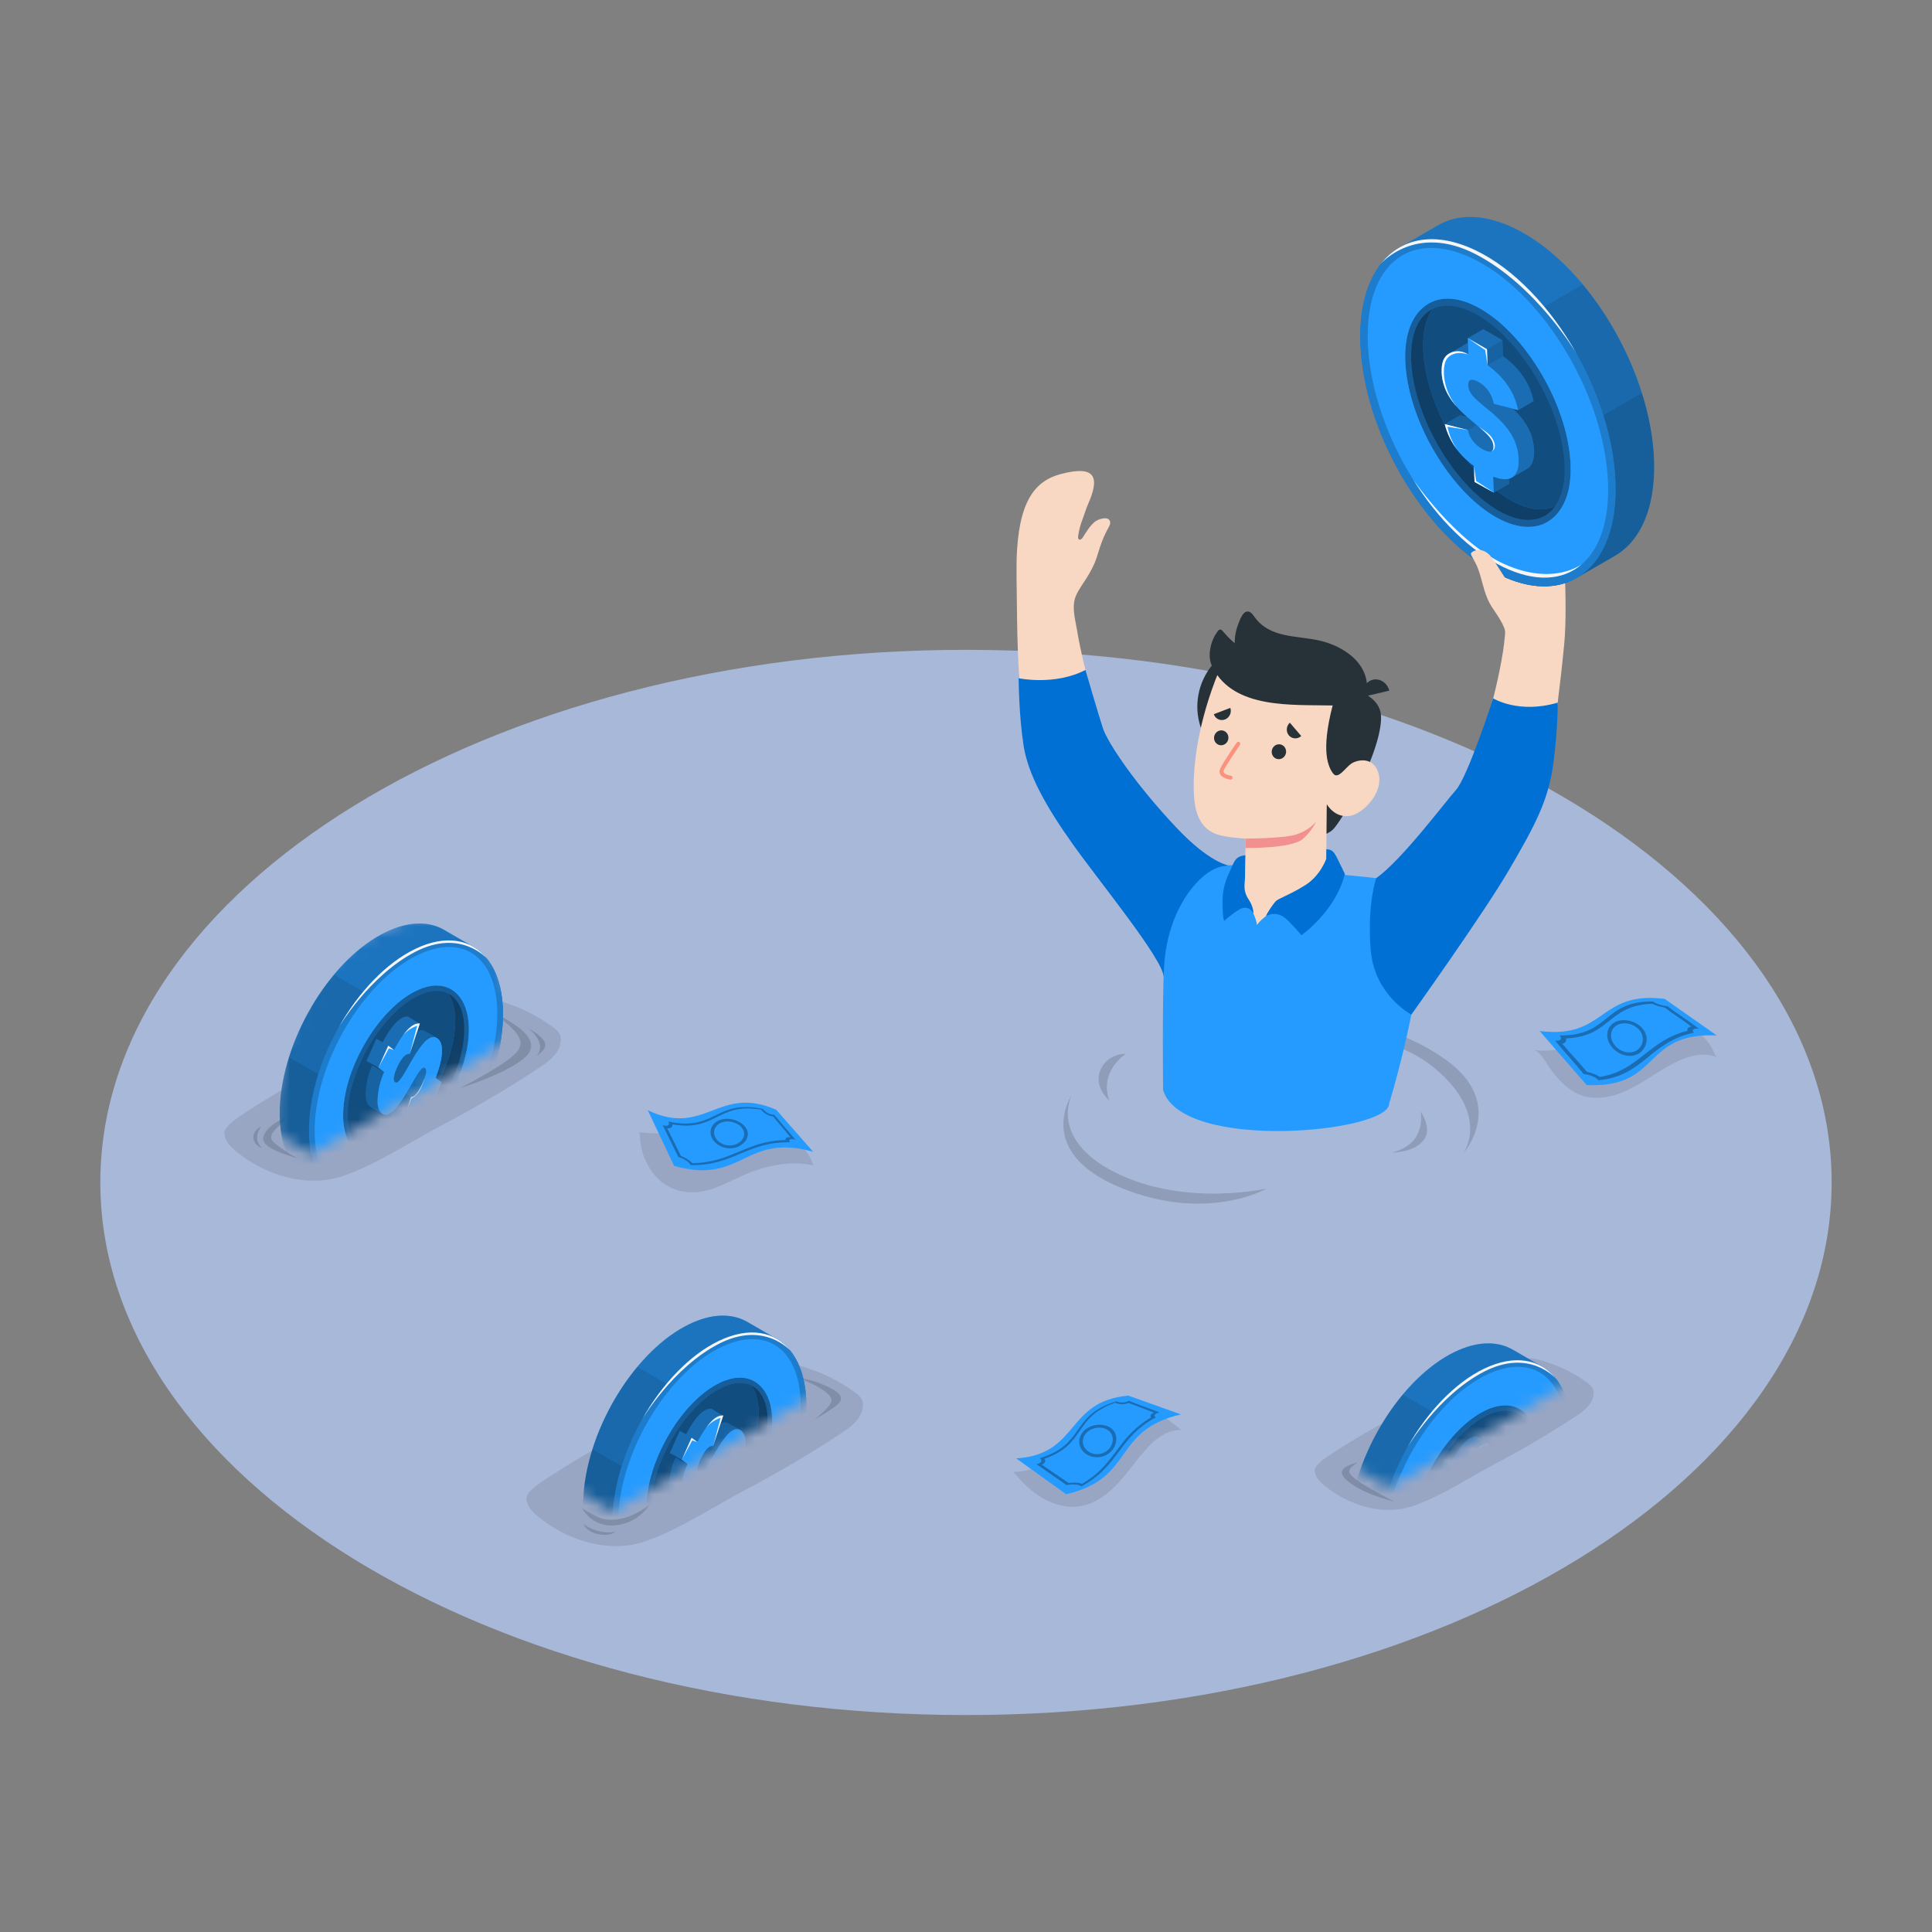 <svg width="170" height="170" viewBox="0 0 170 170" fill="none" xmlns="http://www.w3.org/2000/svg">
<rect x="0" y="0" width="170" height="170" fill="#808080" stroke="none"/>
<path opacity="0.7" d="M84.999 150.911C127.068 150.911 161.171 129.928 161.171 104.045C161.171 78.162 127.068 57.18 84.999 57.18C42.931 57.18 8.828 78.162 8.828 104.045C8.828 129.928 42.931 150.911 84.999 150.911Z" fill="#BAD1FF"/>
<path opacity="0.15" d="M51.219 132.714C52.069 133.2 52.667 133.677 53.566 133.722C54.752 133.782 56.006 133.303 57.117 132.43C57.117 132.43 56.17 134.088 54.022 134.225C52.04 134.352 51.219 132.714 51.219 132.714Z" fill="black"/>
<path opacity="0.15" d="M51.352 134.086C51.878 134.537 52.968 134.988 54.169 134.789C54.169 134.789 53.739 135.178 52.681 135C51.575 134.814 51.352 134.086 51.352 134.086Z" fill="black"/>
<path opacity="0.15" d="M70.125 121.213C72.129 121.941 73.392 122.796 73.143 123.386C72.895 123.976 71.65 124.907 71.65 124.907C71.65 124.907 73.361 123.976 73.827 123.448C74.292 122.92 73.797 122.424 72.493 121.865C71.187 121.306 70.125 121.213 70.125 121.213Z" fill="black"/>
<path opacity="0.1" d="M56.751 135.631C59.701 134.633 62.893 132.508 65.63 131.072C68.52 129.555 71.331 127.886 74.057 126.089C74.859 125.56 75.711 124.916 75.896 123.973C76.043 123.221 75.759 122.904 75.144 122.458C73.909 121.563 72.531 120.864 71.08 120.393C70.396 120.171 69.743 119.929 69.024 119.962C68.211 120 67.403 120.112 66.598 120.228C65.604 120.371 64.594 120.894 63.692 121.324C62.709 121.793 61.754 122.318 60.8 122.843C58.707 123.996 56.614 125.148 54.521 126.301C52.244 127.554 51.004 128.216 48.308 129.961C47.778 130.304 46.35 131.179 46.329 131.81C46.307 132.449 46.79 132.986 47.282 133.395C49.897 135.571 53.555 136.712 56.751 135.631Z" fill="black"/>
<mask id="mask0_403_7631" style="mask-type:luminance" maskUnits="userSpaceOnUse" x="49" y="114" width="24" height="19">
<path d="M49.773 130.589L53.904 132.974L72.49 122.243C72.49 119.346 68.084 112.025 60.611 115.001C53.138 117.977 50.277 126.968 49.773 130.589Z" fill="white"/>
</mask>
<g mask="url(#mask0_403_7631)">
<path d="M65.741 116.305C64.405 115.545 62.646 115.554 60.662 116.508C55.97 118.766 51.801 125.455 51.349 131.45C51.093 134.843 52.084 137.286 53.843 138.357C54.294 138.632 56.04 139.623 56.456 139.87C57.8 140.669 59.584 140.675 61.6 139.705C66.292 137.448 70.462 130.759 70.914 124.764C71.174 121.317 70.148 118.852 68.337 117.807C67.908 117.559 66.184 116.557 65.741 116.305Z" fill="#259BFF"/>
<path opacity="0.25" d="M65.741 116.305C64.405 115.545 62.646 115.554 60.662 116.508C55.97 118.766 51.801 125.455 51.349 131.45C51.093 134.843 52.084 137.286 53.843 138.357C54.294 138.632 56.04 139.623 56.456 139.87C57.8 140.669 59.584 140.675 61.6 139.705C66.292 137.448 70.462 130.759 70.914 124.764C71.174 121.317 70.148 118.852 68.337 117.807C67.908 117.559 66.184 116.557 65.741 116.305Z" fill="black"/>
<path opacity="0.1" d="M70.212 128.429L56.08 120.27C53.515 123.347 51.643 127.545 51.349 131.449C51.093 134.843 52.084 137.285 53.843 138.357C54.294 138.632 56.04 139.622 56.456 139.869C57.8 140.668 59.584 140.674 61.6 139.704C65.347 137.902 68.759 133.273 70.212 128.429Z" fill="black"/>
<path opacity="0.1" d="M52.131 127.527C51.719 128.833 51.446 130.157 51.349 131.449C51.093 134.843 52.084 137.285 53.843 138.357C54.294 138.632 56.04 139.622 56.456 139.87C57.8 140.668 59.584 140.674 61.6 139.705C63.304 138.885 64.937 137.48 66.35 135.737L52.131 127.527Z" fill="black"/>
<path d="M63.241 117.995C58.548 120.252 54.379 126.941 53.927 132.937C53.475 138.932 56.912 141.962 61.604 139.705C66.296 137.448 70.466 130.759 70.918 124.763C71.37 118.768 67.932 115.738 63.241 117.995Z" fill="#259BFF"/>
<path opacity="0.2" d="M63.241 117.995C58.548 120.252 54.379 126.941 53.927 132.937C53.475 138.932 56.912 141.962 61.604 139.705C66.296 137.448 70.466 130.759 70.918 124.763C71.37 118.768 67.932 115.738 63.241 117.995Z" fill="black"/>
<path d="M67.885 126.131C67.665 127.963 66.917 129.979 65.775 131.811C64.634 133.641 63.228 135.081 61.819 135.861C60.326 136.688 58.986 136.686 58.048 135.859C57.11 135.032 56.72 133.509 56.952 131.57C57.169 129.738 57.918 127.72 59.059 125.89C60.201 124.058 61.606 122.62 63.017 121.839C64.509 121.014 65.848 121.014 66.786 121.841C67.725 122.669 68.115 124.193 67.885 126.131Z" fill="#259BFF"/>
<path opacity="0.4" d="M67.885 126.131C67.665 127.963 66.917 129.979 65.775 131.811C64.634 133.641 63.228 135.081 61.819 135.861C60.326 136.688 58.986 136.686 58.048 135.859C57.11 135.032 56.72 133.509 56.952 131.57C57.169 129.738 57.918 127.72 59.059 125.89C60.201 124.058 61.606 122.62 63.017 121.839C64.509 121.014 65.848 121.014 66.786 121.841C67.725 122.669 68.115 124.193 67.885 126.131Z" fill="black"/>
<path d="M68.718 118.744C67.421 117.601 65.548 117.528 63.448 118.537C61.259 119.592 59.109 121.683 57.399 124.426C55.69 127.169 54.634 130.221 54.421 133.018C54.218 135.704 54.823 137.811 56.12 138.955C57.419 140.1 59.289 140.174 61.39 139.162C63.581 138.109 65.73 136.02 67.439 133.277C69.149 130.535 70.206 127.481 70.417 124.681C70.618 121.998 70.017 119.89 68.718 118.744ZM66.787 121.842C67.725 122.669 68.116 124.193 67.886 126.131C67.666 127.963 66.918 129.979 65.776 131.811C64.635 133.642 63.23 135.081 61.82 135.861C60.327 136.688 58.987 136.686 58.049 135.859C57.111 135.032 56.721 133.509 56.953 131.57C57.169 129.738 57.919 127.72 59.06 125.89C60.202 124.058 61.607 122.62 63.018 121.839C64.51 121.015 65.849 121.015 66.787 121.842Z" fill="#259BFF"/>
<path opacity="0.2" d="M65.906 130.756C67.989 126.942 68.116 122.998 66.191 121.947C64.266 120.896 61.017 123.135 58.935 126.949C56.852 130.764 56.725 134.708 58.65 135.759C60.575 136.81 63.824 134.57 65.906 130.756Z" fill="black"/>
<path d="M65.906 130.756C67.989 126.942 68.116 122.998 66.191 121.947C64.266 120.896 61.017 123.135 58.935 126.949C56.852 130.764 56.725 134.708 58.65 135.759C60.575 136.81 63.824 134.57 65.906 130.756Z" fill="#259BFF"/>
<path opacity="0.6" d="M65.906 130.756C67.989 126.942 68.116 122.998 66.191 121.947C64.266 120.896 61.017 123.135 58.935 126.949C56.852 130.764 56.725 134.708 58.65 135.759C60.575 136.81 63.824 134.57 65.906 130.756Z" fill="black"/>
<path d="M66.692 125.334C66.259 128.974 63.636 133.182 60.834 134.732C59.675 135.373 58.667 135.458 57.914 135.081C57.392 134.333 57.167 133.162 57.346 131.657C57.778 128.017 60.401 123.809 63.204 122.259C64.363 121.618 65.371 121.533 66.124 121.91C66.646 122.658 66.87 123.829 66.692 125.334Z" fill="#259BFF"/>
<path opacity="0.5" d="M66.692 125.334C66.259 128.974 63.636 133.182 60.834 134.732C59.675 135.373 58.667 135.458 57.914 135.081C57.392 134.333 57.167 133.162 57.346 131.657C57.778 128.017 60.401 123.809 63.204 122.259C64.363 121.618 65.371 121.533 66.124 121.91C66.646 122.658 66.87 123.829 66.692 125.334Z" fill="black"/>
<path d="M65.185 125.873C64.965 125.712 64.418 125.434 64.153 125.277C63.896 125.124 63.657 125.125 63.397 125.283L63.635 124.557C63.507 124.541 62.602 123.96 62.602 123.96C62.474 123.944 62.343 123.965 62.215 124.009C61.979 124.094 61.742 124.275 61.508 124.522C61.093 124.96 60.732 125.526 60.377 126.21L59.817 125.91L58.949 127.856L59.065 127.943L59.466 128.239C59.466 128.239 58.982 129.151 58.889 130.517C58.885 130.575 58.883 130.626 58.881 130.677C58.861 131.239 58.98 131.659 59.27 131.869C59.269 131.874 59.269 131.874 59.269 131.874C59.487 132.03 60.162 132.378 60.302 132.465C60.302 132.47 60.302 132.47 60.302 132.47C60.579 132.669 60.882 132.589 61.189 132.343L60.988 132.962L62.021 133.558C62.651 133.535 63.38 132.774 64.149 131.315L64.668 131.69L65.544 129.727L65.025 129.351C65.35 128.496 65.544 127.74 65.581 127.147L65.582 127.131C65.616 126.532 65.493 126.096 65.185 125.873Z" fill="#259BFF"/>
<path d="M60.096 128.539L60.497 128.835C60.497 128.835 60.013 129.747 59.92 131.113C59.916 131.171 59.914 131.222 59.912 131.273C59.892 131.835 60.011 132.256 60.301 132.465C60.301 132.47 60.301 132.47 60.301 132.47C60.61 132.692 60.95 132.568 61.294 132.253C61.323 132.226 61.355 132.193 61.384 132.166L61.393 132.157C61.425 132.124 61.456 132.09 61.488 132.056C61.515 132.026 61.543 131.996 61.571 131.96C61.583 131.944 61.595 131.934 61.605 131.92C61.627 131.895 61.648 131.87 61.669 131.842C61.848 131.618 62.024 131.358 62.196 131.092C62.279 130.962 62.363 130.825 62.446 130.685C62.565 130.487 62.683 130.286 62.794 130.095C62.84 130.013 62.883 129.939 62.927 129.865C63.242 129.315 63.477 128.917 63.66 128.69C63.776 128.545 63.873 128.461 63.958 128.448C64.004 128.44 64.047 128.45 64.087 128.478C64.243 128.592 64.242 128.984 63.878 129.801C63.49 130.67 63.128 131.055 62.849 131.009L62.02 133.557C62.65 133.534 63.378 132.774 64.147 131.314L64.667 131.69L65.543 129.726L65.024 129.351C65.349 128.495 65.543 127.739 65.58 127.147L65.581 127.131C65.614 126.531 65.491 126.095 65.184 125.872C64.501 125.374 63.718 126.461 62.984 127.701C62.301 128.86 61.787 129.958 61.455 129.718C61.248 129.565 61.348 129.064 61.635 128.421C62.092 127.395 62.528 127.179 62.753 127.235L63.633 124.556C63.505 124.54 63.374 124.561 63.246 124.604C63.011 124.689 62.773 124.87 62.539 125.117C62.124 125.556 61.721 126.202 61.367 126.887L60.848 126.506L59.98 128.452L60.096 128.539Z" fill="#259BFF"/>
<path d="M59.984 128.452L60.908 126.75L61.371 126.886L60.852 126.506L59.984 128.452Z" fill="#F5F5F5"/>
<path d="M63.401 124.764L62.759 127.235L63.639 124.556C63.511 124.54 63.38 124.561 63.252 124.604C63.017 124.689 62.779 124.87 62.545 125.117C62.389 125.283 62.233 125.478 62.082 125.694C62.089 125.685 62.096 125.677 62.104 125.666C62.623 124.978 63.401 124.764 63.401 124.764Z" fill="#F5F5F5"/>
<path d="M62.853 131.01L62.023 133.558L62.903 131.176C62.903 131.176 63.416 130.968 63.723 130.259C64.008 129.603 64.051 129.381 64.051 129.381L64.048 129.384C64.003 129.51 63.95 129.646 63.881 129.802C63.494 130.671 63.132 131.056 62.853 131.01Z" fill="#F5F5F5"/>
<path d="M64.148 131.315L64.638 131.572L65.544 129.727L64.668 131.69L64.148 131.315Z" fill="#F5F5F5"/>
<path opacity="0.3" d="M59.914 131.273C59.916 131.222 59.917 131.171 59.922 131.113C60.015 129.747 60.499 128.835 60.499 128.835L60.098 128.539L59.982 128.452L60.85 126.507L61.368 126.887C61.723 126.202 62.126 125.556 62.541 125.118C62.775 124.871 63.012 124.69 63.247 124.605C63.376 124.561 63.507 124.54 63.635 124.557C63.507 124.541 62.602 123.96 62.602 123.96C62.474 123.944 62.343 123.965 62.215 124.009C61.979 124.094 61.742 124.275 61.508 124.522C61.093 124.96 60.732 125.526 60.377 126.21L59.817 125.91L58.949 127.856L59.065 127.943L59.466 128.239C59.466 128.239 58.982 129.151 58.889 130.517C58.885 130.575 58.883 130.626 58.881 130.677C58.861 131.239 58.98 131.659 59.27 131.869C59.269 131.874 59.269 131.874 59.269 131.874C59.487 132.03 60.162 132.378 60.302 132.465C60.013 132.255 59.894 131.835 59.914 131.273Z" fill="black"/>
<path opacity="0.3" d="M63.883 129.801C64.247 128.984 64.248 128.592 64.092 128.478C64.052 128.45 64.009 128.44 63.963 128.448C63.878 128.461 63.781 128.545 63.666 128.69C63.482 128.917 63.247 129.315 62.932 129.865C62.889 129.939 62.846 130.014 62.8 130.095C62.688 130.286 62.571 130.487 62.451 130.686C62.369 130.825 62.285 130.962 62.201 131.093C62.029 131.358 61.853 131.618 61.674 131.842C61.654 131.87 61.632 131.895 61.61 131.92C61.6 131.934 61.589 131.945 61.576 131.961C61.549 131.996 61.521 132.026 61.493 132.056C61.462 132.09 61.431 132.124 61.399 132.157L61.389 132.166C61.36 132.193 61.329 132.227 61.3 132.253C61.264 132.286 61.229 132.315 61.193 132.343L60.992 132.962L62.025 133.558L62.854 131.01C63.133 131.056 63.495 130.67 63.883 129.801Z" fill="black"/>
<path opacity="0.3" d="M61.637 128.421C61.351 129.064 61.251 129.565 61.457 129.718C61.789 129.958 62.303 128.86 62.986 127.701C63.72 126.461 64.504 125.373 65.186 125.872C64.966 125.711 64.418 125.433 64.153 125.275C63.897 125.122 63.658 125.124 63.397 125.282L62.756 127.234C62.529 127.179 62.094 127.395 61.637 128.421Z" fill="black"/>
<path opacity="0.1" d="M61.637 128.421C61.351 129.064 61.251 129.565 61.457 129.718C61.789 129.958 62.303 128.86 62.986 127.701C63.72 126.461 64.504 125.373 65.186 125.872C64.966 125.711 64.418 125.433 64.153 125.275C63.897 125.122 63.658 125.124 63.397 125.282L62.756 127.234C62.529 127.179 62.094 127.395 61.637 128.421Z" fill="black"/>
<path opacity="0.4" d="M58.949 127.857L59.982 128.454L60.498 128.836L59.466 128.24L58.949 127.857Z" fill="black"/>
<path opacity="0.1" d="M59.921 131.112C60.015 129.746 60.498 128.834 60.498 128.834L59.466 128.238C59.466 128.238 58.982 129.15 58.889 130.516C58.885 130.574 58.883 130.625 58.881 130.676C58.861 131.239 58.98 131.659 59.27 131.868C59.269 131.874 59.269 131.874 59.269 131.874C59.487 132.03 60.162 132.377 60.302 132.465C60.012 132.255 59.893 131.835 59.914 131.273C59.916 131.221 59.917 131.171 59.921 131.112Z" fill="black"/>
<path opacity="0.1" d="M62.201 131.092C62.029 131.358 61.853 131.618 61.674 131.841C61.654 131.87 61.632 131.895 61.61 131.919C61.6 131.934 61.589 131.944 61.576 131.96C61.549 131.996 61.521 132.026 61.493 132.056C61.462 132.09 61.431 132.123 61.399 132.157L61.389 132.166C61.36 132.193 61.329 132.227 61.3 132.253C61.264 132.285 61.229 132.315 61.193 132.343L60.992 132.961L62.025 133.557L62.854 131.009L62.408 130.756C62.339 130.87 62.27 130.984 62.201 131.092Z" fill="black"/>
<path d="M56.5 124.894C58.233 121.821 60.657 119.237 63.239 117.995C65.924 116.703 68.198 117.143 69.568 118.879C69.568 118.879 67.264 116.165 63.225 118.259C59.185 120.352 56.5 124.894 56.5 124.894Z" fill="#F5F5F5"/>
</g>
<path opacity="0.15" d="M25.535 98.152C24.122 99.431 23.73 99.781 23.905 100.258C24.08 100.736 26.142 101.911 26.142 101.911C26.142 101.911 24.275 101.387 23.624 100.888C22.972 100.389 23.018 99.977 23.624 99.303C24.229 98.629 25.535 98.152 25.535 98.152Z" fill="black"/>
<path opacity="0.15" d="M43.222 88.973C45.155 90.449 46.477 91.459 45.429 92.618C44.381 93.778 40.473 95.74 40.473 95.74C40.473 95.74 44.426 94.543 46.113 93.111C47.8 91.68 45.801 90.277 43.222 88.973Z" fill="black"/>
<path opacity="0.15" d="M22.968 99.131C22.582 99.677 22.405 100.4 23.064 101.026C23.064 101.026 22.287 100.769 22.293 100.079C22.299 99.415 22.968 99.131 22.968 99.131Z" fill="black"/>
<path opacity="0.1" d="M30.165 103.48C33.115 102.483 36.306 100.358 39.043 98.922C41.934 97.405 44.744 95.735 47.47 93.939C48.273 93.41 49.125 92.766 49.309 91.822C49.456 91.07 49.172 90.754 48.557 90.308C47.322 89.412 45.944 88.713 44.493 88.242C43.81 88.02 43.156 87.778 42.437 87.812C41.624 87.85 40.816 87.962 40.011 88.077C39.017 88.22 38.007 88.744 37.106 89.174C36.123 89.643 35.168 90.168 34.214 90.693C32.121 91.845 30.028 92.998 27.935 94.15C25.658 95.404 24.418 96.065 21.722 97.81C21.192 98.154 19.764 99.028 19.743 99.659C19.721 100.298 20.204 100.836 20.696 101.245C23.311 103.421 26.968 104.562 30.165 103.48Z" fill="black"/>
<mask id="mask1_403_7631" style="mask-type:luminance" maskUnits="userSpaceOnUse" x="24" y="80" width="22" height="22">
<path d="M24.291 99.784L27.39 101.572L45.452 91.144C45.452 91.144 45.453 78.329 35.328 81.118C22.736 84.586 24.291 99.784 24.291 99.784Z" fill="white"/>
</mask>
<g mask="url(#mask1_403_7631)">
<path d="M39.045 81.803C37.709 81.043 35.95 81.052 33.967 82.007C29.275 84.263 25.105 90.953 24.653 96.948C24.397 100.342 25.388 102.784 27.147 103.855C27.598 104.13 29.344 105.121 29.761 105.368C31.105 106.167 32.889 106.173 34.905 105.203C39.597 102.946 43.767 96.257 44.219 90.262C44.479 86.815 43.452 84.35 41.642 83.305C41.212 83.058 39.488 82.056 39.045 81.803Z" fill="#259BFF"/>
<path opacity="0.25" d="M39.045 81.803C37.709 81.043 35.95 81.052 33.967 82.007C29.275 84.263 25.105 90.953 24.653 96.948C24.397 100.342 25.388 102.784 27.147 103.855C27.598 104.13 29.344 105.121 29.761 105.368C31.105 106.167 32.889 106.173 34.905 105.203C39.597 102.946 43.767 96.257 44.219 90.262C44.479 86.815 43.452 84.35 41.642 83.305C41.212 83.058 39.488 82.056 39.045 81.803Z" fill="black"/>
<path opacity="0.1" d="M43.517 93.929L29.385 85.769C26.82 88.847 24.947 93.045 24.653 96.949C24.397 100.343 25.388 102.785 27.147 103.857C27.598 104.132 29.344 105.122 29.761 105.369C31.105 106.168 32.889 106.174 34.905 105.204C38.652 103.402 42.064 98.773 43.517 93.929Z" fill="black"/>
<path opacity="0.1" d="M25.435 93.027C25.024 94.333 24.751 95.657 24.653 96.95C24.397 100.343 25.388 102.785 27.147 103.857C27.598 104.132 29.344 105.122 29.761 105.37C31.105 106.168 32.889 106.174 34.905 105.205C36.609 104.385 38.242 102.98 39.655 101.237L25.435 93.027Z" fill="black"/>
<path d="M36.545 83.495C31.853 85.752 27.683 92.441 27.231 98.436C26.779 104.432 30.216 107.462 34.909 105.205C39.601 102.948 43.77 96.258 44.222 90.263C44.675 84.269 41.237 81.238 36.545 83.495Z" fill="#259BFF"/>
<path opacity="0.2" d="M36.545 83.495C31.853 85.752 27.683 92.441 27.231 98.436C26.779 104.432 30.216 107.462 34.909 105.205C39.601 102.948 43.77 96.258 44.222 90.263C44.675 84.269 41.237 81.238 36.545 83.495Z" fill="black"/>
<path d="M41.189 91.629C40.97 93.461 40.222 95.477 39.08 97.309C37.939 99.139 36.533 100.579 35.124 101.359C33.631 102.186 32.291 102.184 31.353 101.357C30.414 100.53 30.025 99.007 30.257 97.068C30.473 95.236 31.222 93.218 32.364 91.388C33.505 89.556 34.91 88.118 36.322 87.337C37.814 86.512 39.152 86.512 40.091 87.339C41.029 88.167 41.419 89.691 41.189 91.629Z" fill="#259BFF"/>
<path opacity="0.4" d="M41.189 91.629C40.97 93.461 40.222 95.477 39.08 97.309C37.939 99.139 36.533 100.579 35.124 101.359C33.631 102.186 32.291 102.184 31.353 101.357C30.414 100.53 30.025 99.007 30.257 97.068C30.473 95.236 31.222 93.218 32.364 91.388C33.505 89.556 34.91 88.118 36.322 87.337C37.814 86.512 39.152 86.512 40.091 87.339C41.029 88.167 41.419 89.691 41.189 91.629Z" fill="black"/>
<path d="M42.023 84.243C40.726 83.099 38.853 83.026 36.753 84.035C34.564 85.09 32.414 87.181 30.704 89.924C28.994 92.667 27.938 95.719 27.726 98.516C27.523 101.202 28.128 103.309 29.424 104.453C30.724 105.598 32.593 105.671 34.694 104.66C36.886 103.607 39.034 101.518 40.744 98.775C42.453 96.033 43.511 92.979 43.721 90.179C43.923 87.496 43.322 85.388 42.023 84.243ZM40.092 87.34C41.03 88.167 41.421 89.692 41.191 91.629C40.971 93.461 40.223 95.478 39.081 97.309C37.94 99.14 36.534 100.579 35.126 101.359C33.632 102.186 32.292 102.185 31.354 101.358C30.416 100.531 30.026 99.007 30.258 97.068C30.474 95.237 31.224 93.218 32.365 91.388C33.507 89.556 34.912 88.118 36.323 87.338C37.815 86.513 39.154 86.513 40.092 87.34Z" fill="#259BFF"/>
<path opacity="0.2" d="M39.207 96.254C41.29 92.44 41.417 88.496 39.492 87.445C37.566 86.394 34.318 88.633 32.235 92.448C30.153 96.262 30.026 100.206 31.951 101.257C33.876 102.308 37.125 100.068 39.207 96.254Z" fill="black"/>
<path d="M39.207 96.254C41.29 92.44 41.417 88.496 39.492 87.445C37.566 86.394 34.318 88.633 32.235 92.448C30.153 96.262 30.026 100.206 31.951 101.257C33.876 102.308 37.125 100.068 39.207 96.254Z" fill="#259BFF"/>
<path opacity="0.6" d="M39.207 96.254C41.29 92.44 41.417 88.496 39.492 87.445C37.566 86.394 34.318 88.633 32.235 92.448C30.153 96.262 30.026 100.206 31.951 101.257C33.876 102.308 37.125 100.068 39.207 96.254Z" fill="black"/>
<path d="M39.992 90.832C39.56 94.473 36.937 98.68 34.134 100.23C32.975 100.871 31.968 100.956 31.214 100.579C30.692 99.831 30.468 98.66 30.646 97.155C31.079 93.515 33.702 89.307 36.504 87.757C37.664 87.116 38.671 87.031 39.424 87.408C39.946 88.156 40.171 89.327 39.992 90.832Z" fill="#259BFF"/>
<path opacity="0.5" d="M39.992 90.832C39.56 94.473 36.937 98.68 34.134 100.23C32.975 100.871 31.968 100.956 31.214 100.579C30.692 99.831 30.468 98.66 30.646 97.155C31.079 93.515 33.702 89.307 36.504 87.757C37.664 87.116 38.671 87.031 39.424 87.408C39.946 88.156 40.171 89.327 39.992 90.832Z" fill="black"/>
<path d="M38.49 91.373C38.27 91.212 37.722 90.934 37.458 90.777C37.2 90.624 36.962 90.625 36.701 90.783L36.94 90.057C36.811 90.041 35.907 89.46 35.907 89.46C35.779 89.444 35.648 89.465 35.519 89.509C35.284 89.594 35.047 89.775 34.813 90.022C34.398 90.46 34.036 91.025 33.682 91.71L33.121 91.41L32.253 93.356L32.37 93.443L32.77 93.739C32.77 93.739 32.287 94.651 32.193 96.017C32.189 96.075 32.188 96.126 32.186 96.177C32.165 96.739 32.284 97.159 32.574 97.369C32.574 97.374 32.574 97.374 32.574 97.374C32.792 97.53 33.466 97.878 33.607 97.965C33.607 97.97 33.607 97.97 33.607 97.97C33.884 98.169 34.187 98.089 34.494 97.843L34.293 98.462L35.326 99.058C35.956 99.034 36.684 98.275 37.453 96.814L37.973 97.19L38.849 95.226L38.33 94.851C38.655 93.995 38.849 93.239 38.886 92.647L38.887 92.631C38.92 92.032 38.798 91.596 38.49 91.373Z" fill="#259BFF"/>
<path d="M33.401 94.038L33.802 94.334C33.802 94.334 33.319 95.246 33.224 96.612C33.22 96.671 33.219 96.722 33.217 96.772C33.197 97.335 33.316 97.755 33.606 97.964C33.605 97.97 33.605 97.97 33.605 97.97C33.914 98.191 34.255 98.068 34.599 97.753C34.628 97.726 34.66 97.692 34.689 97.666L34.699 97.657C34.73 97.623 34.761 97.59 34.793 97.556C34.82 97.526 34.848 97.496 34.876 97.46C34.888 97.444 34.9 97.434 34.91 97.419C34.931 97.394 34.953 97.37 34.973 97.341C35.153 97.118 35.329 96.858 35.5 96.592C35.584 96.461 35.668 96.325 35.751 96.185C35.87 95.987 35.987 95.785 36.099 95.594C36.145 95.513 36.188 95.439 36.232 95.365C36.547 94.815 36.782 94.417 36.965 94.19C37.081 94.045 37.177 93.961 37.262 93.948C37.309 93.94 37.351 93.95 37.392 93.978C37.548 94.092 37.546 94.484 37.182 95.301C36.794 96.17 36.433 96.555 36.153 96.509L35.324 99.057C35.955 99.034 36.683 98.274 37.452 96.814L37.971 97.19L38.848 95.226L38.329 94.851C38.654 93.995 38.848 93.239 38.885 92.647L38.886 92.631C38.919 92.031 38.796 91.595 38.489 91.372C37.806 90.874 37.023 91.961 36.289 93.201C35.606 94.36 35.092 95.458 34.76 95.218C34.554 95.066 34.654 94.564 34.94 93.921C35.397 92.895 35.833 92.679 36.059 92.735L36.939 90.056C36.811 90.04 36.68 90.061 36.551 90.104C36.316 90.189 36.078 90.37 35.844 90.617C35.43 91.056 35.027 91.702 34.672 92.387L34.153 92.006L33.285 93.952L33.401 94.038Z" fill="#259BFF"/>
<path d="M33.293 93.952L34.217 92.25L34.68 92.386L34.161 92.006L33.293 93.952Z" fill="#F5F5F5"/>
<path d="M36.706 90.264L36.064 92.734L36.944 90.056C36.816 90.04 36.685 90.061 36.556 90.104C36.321 90.189 36.084 90.37 35.85 90.617C35.693 90.783 35.538 90.978 35.387 91.194C35.394 91.184 35.401 91.177 35.409 91.166C35.927 90.478 36.706 90.264 36.706 90.264Z" fill="#F5F5F5"/>
<path d="M36.157 96.51L35.328 99.058L36.208 96.675C36.208 96.675 36.72 96.468 37.028 95.759C37.312 95.103 37.356 94.881 37.356 94.881L37.352 94.884C37.308 95.01 37.255 95.146 37.186 95.302C36.798 96.171 36.437 96.556 36.157 96.51Z" fill="#F5F5F5"/>
<path d="M37.457 96.815L37.947 97.072L38.853 95.227L37.976 97.19L37.457 96.815Z" fill="#F5F5F5"/>
<path opacity="0.3" d="M33.218 96.773C33.22 96.722 33.222 96.671 33.226 96.613C33.319 95.248 33.803 94.335 33.803 94.335L33.402 94.04L33.286 93.953L34.154 92.007L34.673 92.387C35.028 91.703 35.431 91.056 35.846 90.618C36.08 90.371 36.317 90.19 36.552 90.105C36.681 90.061 36.812 90.04 36.94 90.057C36.811 90.041 35.907 89.46 35.907 89.46C35.779 89.444 35.648 89.465 35.519 89.509C35.284 89.594 35.047 89.775 34.813 90.022C34.398 90.46 34.036 91.025 33.682 91.71L33.121 91.41L32.253 93.356L32.37 93.443L32.77 93.739C32.77 93.739 32.287 94.651 32.193 96.017C32.189 96.075 32.188 96.126 32.186 96.177C32.165 96.739 32.284 97.159 32.574 97.369C32.574 97.374 32.574 97.374 32.574 97.374C32.792 97.53 33.466 97.878 33.607 97.965C33.317 97.756 33.198 97.336 33.218 96.773Z" fill="black"/>
<path opacity="0.3" d="M37.188 95.299C37.552 94.482 37.553 94.09 37.397 93.976C37.357 93.948 37.314 93.938 37.268 93.946C37.183 93.959 37.086 94.043 36.971 94.188C36.787 94.415 36.552 94.813 36.237 95.363C36.194 95.437 36.151 95.512 36.105 95.593C35.993 95.784 35.876 95.985 35.756 96.183C35.674 96.323 35.59 96.46 35.506 96.59C35.334 96.856 35.158 97.116 34.979 97.34C34.959 97.368 34.937 97.393 34.915 97.418C34.905 97.432 34.894 97.442 34.882 97.458C34.854 97.494 34.826 97.524 34.798 97.554C34.767 97.588 34.736 97.622 34.704 97.655L34.694 97.664C34.665 97.691 34.634 97.725 34.605 97.751C34.569 97.784 34.534 97.813 34.498 97.841L34.297 98.459L35.33 99.055L36.159 96.507C36.438 96.554 36.8 96.168 37.188 95.299Z" fill="black"/>
<path opacity="0.3" d="M34.942 93.922C34.655 94.565 34.555 95.067 34.762 95.219C35.093 95.46 35.608 94.361 36.291 93.203C37.025 91.963 37.808 90.875 38.49 91.373C38.27 91.212 37.723 90.935 37.458 90.777C37.201 90.624 36.962 90.626 36.702 90.784L36.06 92.736C35.834 92.681 35.398 92.897 34.942 93.922Z" fill="black"/>
<path opacity="0.1" d="M34.942 93.922C34.655 94.565 34.555 95.067 34.762 95.219C35.093 95.46 35.608 94.361 36.291 93.203C37.025 91.963 37.808 90.875 38.49 91.373C38.27 91.212 37.723 90.935 37.458 90.777C37.201 90.624 36.962 90.626 36.702 90.784L36.06 92.736C35.834 92.681 35.398 92.897 34.942 93.922Z" fill="black"/>
<path opacity="0.4" d="M32.258 93.357L33.291 93.953L33.807 94.336L32.775 93.74L32.258 93.357Z" fill="black"/>
<path opacity="0.1" d="M33.226 96.613C33.319 95.247 33.803 94.335 33.803 94.335L32.77 93.738C32.77 93.738 32.287 94.65 32.193 96.016C32.189 96.074 32.188 96.126 32.186 96.176C32.165 96.739 32.284 97.159 32.574 97.368C32.574 97.374 32.574 97.374 32.574 97.374C32.792 97.53 33.466 97.877 33.607 97.965C33.317 97.755 33.198 97.335 33.218 96.773C33.221 96.721 33.222 96.671 33.226 96.613Z" fill="black"/>
<path opacity="0.1" d="M35.506 96.593C35.334 96.858 35.158 97.118 34.979 97.342C34.959 97.37 34.937 97.395 34.915 97.42C34.905 97.434 34.894 97.444 34.882 97.46C34.854 97.496 34.826 97.526 34.798 97.556C34.767 97.59 34.736 97.624 34.704 97.657L34.694 97.666C34.665 97.693 34.634 97.727 34.605 97.753C34.569 97.786 34.534 97.815 34.498 97.843L34.297 98.461L35.33 99.057L36.159 96.509L35.713 96.256C35.644 96.371 35.575 96.484 35.506 96.593Z" fill="black"/>
<path d="M34.62 104.468C37.876 103.004 40.745 98.775 40.745 98.775C39.035 101.518 36.887 103.607 34.696 104.66C32.594 105.672 30.725 105.598 29.426 104.453C29.426 104.453 31.308 105.957 34.62 104.468Z" fill="#F5F5F5"/>
<path d="M29.805 90.394C31.538 87.321 33.962 84.737 36.544 83.495C39.229 82.203 41.503 82.643 42.872 84.379C42.872 84.379 40.569 81.665 36.529 83.759C32.49 85.852 29.805 90.394 29.805 90.394Z" fill="#F5F5F5"/>
</g>
<path opacity="0.15" d="M46.551 90.51C47.343 91.189 47.932 92.208 47.185 92.909C47.185 92.909 48.067 92.434 47.977 91.846C47.886 91.257 46.551 90.51 46.551 90.51Z" fill="black"/>
<path opacity="0.1" d="M124.327 132.518C126.772 131.691 129.418 129.93 131.686 128.739C134.082 127.482 136.412 126.098 138.672 124.609C139.337 124.17 140.043 123.636 140.196 122.854C140.318 122.231 140.082 121.969 139.573 121.599C138.549 120.857 137.407 120.277 136.204 119.887C135.638 119.703 135.096 119.502 134.5 119.53C133.826 119.561 133.157 119.654 132.489 119.75C131.665 119.869 130.828 120.303 130.081 120.659C129.266 121.048 128.474 121.483 127.684 121.918C125.949 122.873 124.214 123.829 122.479 124.784C120.591 125.824 119.563 126.372 117.329 127.818C116.889 128.103 115.706 128.828 115.688 129.351C115.67 129.881 116.071 130.327 116.478 130.666C118.645 132.469 121.677 133.415 124.327 132.518Z" fill="black"/>
<mask id="mask2_403_7631" style="mask-type:luminance" maskUnits="userSpaceOnUse" x="118" y="112" width="23" height="19">
<path d="M118.102 128.513L122.232 130.898L140.818 120.167C140.818 117.269 136.412 109.949 128.939 112.925C121.467 115.901 118.605 124.892 118.102 128.513Z" fill="white"/>
</mask>
<g mask="url(#mask2_403_7631)">
<path d="M133.092 118.747C131.756 117.987 129.997 117.996 128.014 118.95C123.322 121.207 119.152 127.896 118.7 133.891C118.444 137.285 119.435 139.727 121.194 140.799C121.645 141.074 123.391 142.064 123.808 142.312C125.152 143.11 126.936 143.116 128.952 142.147C133.644 139.89 137.813 133.2 138.266 127.205C138.525 123.758 137.499 121.293 135.689 120.249C135.259 120.001 133.535 118.999 133.092 118.747Z" fill="#259BFF"/>
<path opacity="0.25" d="M133.092 118.747C131.756 117.987 129.997 117.996 128.014 118.95C123.322 121.207 119.152 127.896 118.7 133.891C118.444 137.285 119.435 139.727 121.194 140.799C121.645 141.074 123.391 142.064 123.808 142.312C125.152 143.11 126.936 143.116 128.952 142.147C133.644 139.89 137.813 133.2 138.266 127.205C138.525 123.758 137.499 121.293 135.689 120.249C135.259 120.001 133.535 118.999 133.092 118.747Z" fill="black"/>
<path opacity="0.1" d="M137.564 130.87L123.432 122.711C120.866 125.788 118.994 129.986 118.7 133.891C118.444 137.284 119.435 139.726 121.194 140.798C121.645 141.073 123.391 142.063 123.808 142.311C125.152 143.109 126.936 143.116 128.952 142.146C132.698 140.344 136.11 135.715 137.564 130.87Z" fill="black"/>
<path opacity="0.1" d="M119.482 129.969C119.071 131.274 118.797 132.599 118.7 133.891C118.444 137.284 119.435 139.726 121.194 140.798C121.645 141.073 123.391 142.063 123.808 142.311C125.152 143.109 126.936 143.116 128.952 142.146C130.655 141.327 132.289 139.921 133.701 138.178L119.482 129.969Z" fill="black"/>
<path d="M130.588 120.436C125.896 122.693 121.726 129.383 121.274 135.378C120.822 141.373 124.259 144.403 128.952 142.146C133.644 139.889 137.813 133.2 138.265 127.205C138.718 121.21 135.28 118.179 130.588 120.436Z" fill="#259BFF"/>
<path opacity="0.2" d="M130.588 120.436C125.896 122.693 121.726 129.383 121.274 135.378C120.822 141.373 124.259 144.403 128.952 142.146C133.644 139.889 137.813 133.2 138.265 127.205C138.718 121.21 135.28 118.179 130.588 120.436Z" fill="black"/>
<path d="M135.24 128.57C135.02 130.402 134.273 132.419 133.13 134.251C131.989 136.081 130.584 137.52 129.175 138.3C127.682 139.127 126.342 139.126 125.403 138.299C124.465 137.472 124.076 135.948 124.307 134.009C124.524 132.178 125.273 130.159 126.414 128.329C127.556 126.497 128.961 125.059 130.372 124.279C131.865 123.454 133.203 123.454 134.141 124.281C135.079 125.108 135.47 126.633 135.24 128.57Z" fill="#259BFF"/>
<path opacity="0.4" d="M135.24 128.57C135.02 130.402 134.273 132.419 133.13 134.251C131.989 136.081 130.584 137.52 129.175 138.3C127.682 139.127 126.342 139.126 125.403 138.299C124.465 137.472 124.076 135.948 124.307 134.009C124.524 132.178 125.273 130.159 126.414 128.329C127.556 126.497 128.961 125.059 130.372 124.279C131.865 123.454 133.203 123.454 134.141 124.281C135.079 125.108 135.47 126.633 135.24 128.57Z" fill="black"/>
<path d="M136.066 121.184C134.769 120.04 132.896 119.968 130.796 120.976C128.607 122.032 126.457 124.123 124.747 126.865C123.037 129.608 121.981 132.66 121.769 135.458C121.566 138.143 122.17 140.251 123.468 141.394C124.767 142.54 126.636 142.613 128.738 141.602C130.929 140.548 133.077 138.459 134.787 135.717C136.497 132.974 137.554 129.92 137.765 127.12C137.966 124.437 137.365 122.329 136.066 121.184ZM134.135 124.281C135.074 125.108 135.464 126.633 135.234 128.571C135.014 130.402 134.266 132.419 133.124 134.251C131.983 136.081 130.578 137.521 129.169 138.301C127.676 139.128 126.336 139.126 125.397 138.299C124.459 137.472 124.07 135.949 124.301 134.009C124.518 132.178 125.267 130.16 126.408 128.329C127.55 126.497 128.955 125.06 130.366 124.279C131.858 123.454 133.197 123.454 134.135 124.281Z" fill="#259BFF"/>
<path opacity="0.2" d="M130.551 124.7C133.354 123.149 135.276 124.844 134.843 128.484C134.411 132.124 131.788 136.331 128.985 137.881C126.183 139.431 124.261 137.737 124.694 134.097C125.126 130.457 127.749 126.25 130.551 124.7Z" fill="black"/>
<path d="M130.551 124.7C133.354 123.149 135.276 124.844 134.843 128.484C134.411 132.124 131.788 136.331 128.985 137.881C126.183 139.431 124.261 137.737 124.694 134.097C125.126 130.457 127.749 126.25 130.551 124.7Z" fill="#259BFF"/>
<path opacity="0.6" d="M130.551 124.7C133.354 123.149 135.276 124.844 134.843 128.484C134.411 132.124 131.788 136.331 128.985 137.881C126.183 139.431 124.261 137.737 124.694 134.097C125.126 130.457 127.749 126.25 130.551 124.7Z" fill="black"/>
<path d="M134.039 127.776C133.607 131.416 130.984 135.623 128.181 137.173C127.023 137.814 126.015 137.899 125.261 137.522C124.739 136.775 124.515 135.603 124.694 134.098C125.126 130.458 127.749 126.251 130.551 124.701C131.711 124.06 132.718 123.975 133.471 124.351C133.993 125.099 134.218 126.27 134.039 127.776Z" fill="#259BFF"/>
<path opacity="0.5" d="M134.039 127.776C133.607 131.416 130.984 135.623 128.181 137.173C127.023 137.814 126.015 137.899 125.261 137.522C124.739 136.775 124.515 135.603 124.694 134.098C125.126 130.458 127.749 126.251 130.551 124.701C131.711 124.06 132.718 123.975 133.471 124.351C133.993 125.099 134.218 126.27 134.039 127.776Z" fill="black"/>
<path d="M132.537 128.314C132.316 128.153 131.769 127.875 131.504 127.718C131.247 127.565 131.008 127.567 130.748 127.724L130.987 126.998C130.859 126.982 129.954 126.402 129.954 126.402C129.826 126.386 129.695 126.407 129.566 126.45C129.331 126.535 129.093 126.716 128.86 126.963C128.445 127.401 128.083 127.967 127.728 128.652L127.168 128.352L126.3 130.298L126.416 130.384L126.817 130.68C126.817 130.68 126.334 131.592 126.24 132.958C126.236 133.016 126.234 133.067 126.233 133.118C126.212 133.68 126.331 134.101 126.621 134.31C126.621 134.315 126.621 134.315 126.621 134.315C126.839 134.472 127.513 134.819 127.654 134.906C127.654 134.912 127.654 134.912 127.654 134.912C127.931 135.11 128.233 135.03 128.541 134.785L128.339 135.403L129.372 135.999C130.003 135.976 130.731 135.216 131.5 133.756L132.019 134.132L132.896 132.168L132.376 131.793C132.701 130.937 132.895 130.181 132.932 129.589L132.933 129.573C132.968 128.973 132.845 128.537 132.537 128.314Z" fill="#259BFF"/>
<path d="M127.448 130.982L127.849 131.278C127.849 131.278 127.365 132.19 127.271 133.556C127.267 133.614 127.266 133.665 127.264 133.716C127.244 134.279 127.362 134.699 127.652 134.908C127.652 134.913 127.652 134.913 127.652 134.913C127.961 135.135 128.302 135.011 128.646 134.697C128.675 134.67 128.707 134.636 128.736 134.61L128.745 134.601C128.777 134.567 128.808 134.533 128.84 134.499C128.867 134.469 128.895 134.439 128.923 134.404C128.935 134.388 128.947 134.377 128.957 134.363C128.979 134.338 129 134.313 129.02 134.285C129.2 134.062 129.376 133.801 129.547 133.536C129.631 133.405 129.715 133.269 129.798 133.129C129.917 132.931 130.035 132.729 130.146 132.538C130.192 132.457 130.235 132.382 130.279 132.308C130.594 131.758 130.829 131.36 131.012 131.133C131.128 130.988 131.225 130.904 131.309 130.891C131.355 130.883 131.398 130.894 131.438 130.921C131.595 131.035 131.593 131.427 131.229 132.244C130.841 133.113 130.48 133.499 130.2 133.452L129.371 136.001C130.002 135.977 130.73 135.217 131.499 133.758L132.018 134.133L132.895 132.169L132.376 131.794C132.701 130.938 132.895 130.182 132.931 129.59L132.932 129.574C132.966 128.974 132.843 128.538 132.536 128.315C131.853 127.817 131.07 128.905 130.336 130.145C129.653 131.303 129.139 132.402 128.807 132.161C128.6 132.009 128.7 131.507 128.987 130.864C129.443 129.838 129.879 129.623 130.105 129.678L130.985 127C130.857 126.983 130.726 127.004 130.597 127.048C130.363 127.133 130.125 127.314 129.891 127.561C129.476 127.999 129.073 128.645 128.719 129.33L128.2 128.95L127.332 130.896L127.448 130.982Z" fill="#259BFF"/>
<path d="M127.332 130.895L128.256 129.193L128.719 129.33L128.2 128.949L127.332 130.895Z" fill="#F5F5F5"/>
<path d="M130.748 127.208L130.107 129.678L130.987 127C130.859 126.983 130.728 127.004 130.599 127.048C130.364 127.133 130.126 127.314 129.893 127.561C129.736 127.726 129.581 127.922 129.43 128.137C129.437 128.128 129.444 128.12 129.452 128.11C129.97 127.422 130.748 127.208 130.748 127.208Z" fill="#F5F5F5"/>
<path opacity="0.3" d="M127.265 133.715C127.267 133.664 127.269 133.613 127.273 133.555C127.366 132.189 127.85 131.277 127.85 131.277L127.449 130.981L127.333 130.894L128.201 128.948L128.72 129.329C129.075 128.644 129.478 127.998 129.892 127.559C130.126 127.312 130.364 127.131 130.599 127.046C130.728 127.003 130.859 126.982 130.987 126.998C130.859 126.982 129.954 126.402 129.954 126.402C129.826 126.386 129.695 126.407 129.566 126.45C129.331 126.535 129.093 126.716 128.86 126.963C128.445 127.401 128.083 127.967 127.728 128.652L127.168 128.352L126.3 130.298L126.416 130.384L126.817 130.68C126.817 130.68 126.334 131.592 126.24 132.958C126.236 133.016 126.234 133.067 126.233 133.118C126.212 133.68 126.331 134.101 126.621 134.31C126.621 134.315 126.621 134.315 126.621 134.315C126.839 134.472 127.513 134.819 127.654 134.906C127.364 134.697 127.245 134.277 127.265 133.715Z" fill="black"/>
<path opacity="0.3" d="M131.227 132.243C131.591 131.425 131.593 131.033 131.437 130.919C131.397 130.892 131.354 130.882 131.307 130.889C131.223 130.903 131.126 130.986 131.01 131.131C130.827 131.358 130.592 131.756 130.277 132.306C130.233 132.381 130.19 132.455 130.144 132.536C130.033 132.727 129.915 132.929 129.796 133.127C129.713 133.267 129.629 133.403 129.545 133.534C129.374 133.799 129.198 134.059 129.018 134.283C128.998 134.311 128.976 134.336 128.955 134.361C128.945 134.375 128.933 134.386 128.921 134.402C128.893 134.437 128.865 134.467 128.838 134.497C128.806 134.531 128.775 134.565 128.743 134.599L128.733 134.608C128.704 134.634 128.673 134.668 128.644 134.695C128.608 134.727 128.573 134.756 128.537 134.784L128.336 135.403L129.369 135.999L130.198 133.45C130.478 133.497 130.84 133.111 131.227 132.243Z" fill="black"/>
<path opacity="0.3" d="M128.985 130.864C128.698 131.507 128.598 132.008 128.805 132.161C129.136 132.401 129.651 131.303 130.334 130.144C131.067 128.904 131.851 127.816 132.533 128.315C132.313 128.154 131.766 127.876 131.501 127.719C131.244 127.566 131.005 127.568 130.745 127.725L130.103 129.678C129.878 129.622 129.442 129.838 128.985 130.864Z" fill="black"/>
<path opacity="0.1" d="M128.985 130.864C128.698 131.507 128.598 132.008 128.805 132.161C129.136 132.401 129.651 131.303 130.334 130.144C131.067 128.904 131.851 127.816 132.533 128.315C132.313 128.154 131.766 127.876 131.501 127.719C131.244 127.566 131.005 127.568 130.745 127.725L130.103 129.678C129.878 129.622 129.442 129.838 128.985 130.864Z" fill="black"/>
<path opacity="0.4" d="M126.301 130.299L127.333 130.895L127.85 131.278L126.818 130.681L126.301 130.299Z" fill="black"/>
<path opacity="0.1" d="M127.273 133.554C127.366 132.188 127.85 131.276 127.85 131.276L126.817 130.68C126.817 130.68 126.334 131.592 126.24 132.958C126.236 133.016 126.234 133.067 126.233 133.118C126.212 133.68 126.331 134.101 126.621 134.31C126.621 134.315 126.621 134.315 126.621 134.315C126.839 134.471 127.513 134.819 127.654 134.906C127.364 134.697 127.245 134.277 127.265 133.714C127.267 133.663 127.269 133.612 127.273 133.554Z" fill="black"/>
<path d="M123.848 127.335C125.581 124.263 128.005 121.678 130.587 120.436C133.272 119.145 135.546 119.585 136.915 121.321C136.915 121.321 134.612 118.607 130.572 120.7C126.533 122.794 123.848 127.335 123.848 127.335Z" fill="#F5F5F5"/>
</g>
<path opacity="0.15" d="M119.503 128.66C118.58 129.255 118.398 129.513 119.389 130.241C120.38 130.969 122.687 132.114 122.687 132.114C122.687 132.114 120.336 131.596 118.877 130.545C117.419 129.493 118.125 129.058 119.503 128.66Z" fill="black"/>
<path opacity="0.1" d="M93.828 127.653C92.468 128.677 90.867 129.493 89.164 129.518C89.903 130.403 90.732 131.233 91.728 131.815C92.724 132.397 93.905 132.717 95.044 132.533C96.372 132.318 97.51 131.453 98.421 130.464C99.333 129.474 100.076 128.339 100.995 127.356C101.785 126.51 102.833 125.739 103.985 125.847C103.183 125.202 102.364 124.561 101.432 124.122C100.149 123.517 98.816 123.468 97.675 124.38C96.367 125.427 95.174 126.641 93.828 127.653Z" fill="black"/>
<path d="M103.911 124.455C97.799 125.882 99.927 130.054 93.814 131.48C92.054 130.218 91.174 129.587 89.414 128.325C95.006 127.978 93.724 123.311 99.282 122.801C101.134 123.463 102.059 123.794 103.911 124.455Z" fill="#259BFF"/>
<path opacity="0.3" d="M101.292 124.724C98.264 126.471 98.237 128.814 95.209 130.561C94.89 130.449 94.458 130.432 94.022 130.488C93.085 129.845 92.616 129.523 91.678 128.88C91.823 128.816 91.916 128.733 91.954 128.639C91.993 128.545 91.974 128.449 91.908 128.361C95.622 127.061 94.407 124.73 98.122 123.431C98.439 123.58 98.948 123.622 99.3 123.443C100.25 123.805 100.594 123.936 101.544 124.298C101.394 124.36 101.296 124.433 101.254 124.51C101.212 124.588 101.228 124.662 101.292 124.724ZM101.726 124.706C101.453 124.599 101.556 124.388 102.037 124.279C100.95 123.872 100.406 123.669 99.319 123.262C98.943 123.491 98.491 123.414 98.217 123.307C94.129 124.546 95.571 127.069 91.483 128.308C91.756 128.492 91.662 128.746 91.199 128.836C92.263 129.574 92.794 129.944 93.858 130.682C94.337 130.574 94.887 130.6 95.159 130.783C98.522 128.992 98.363 126.497 101.726 124.706Z" fill="black"/>
<g opacity="0.3">
<path d="M95.251 126.046C95.748 125.394 96.804 125.179 97.542 125.532C98.279 125.885 98.432 126.744 97.953 127.484C97.473 128.224 96.414 128.439 95.662 127.998C94.91 127.558 94.755 126.697 95.251 126.046ZM97.697 127.348C98.087 126.755 97.948 126.05 97.349 125.758C96.75 125.465 95.909 125.647 95.507 126.182C95.106 126.717 95.247 127.423 95.856 127.773C96.464 128.123 97.307 127.942 97.697 127.348Z" fill="black"/>
</g>
<path opacity="0.1" d="M56.306 99.634C56.293 99.633 56.279 99.632 56.266 99.631C56.336 100.546 56.452 101.59 56.945 102.39C57.306 103.104 57.821 103.75 58.484 104.199C59.325 104.768 60.379 104.994 61.39 104.891C62.844 104.743 64.143 103.967 65.483 103.384C67.391 102.555 69.532 102.101 71.565 102.545C70.812 100.219 68.317 99.195 66.065 99.123C65.361 99.1 64.62 99.33 63.917 99.43C63.126 99.543 62.331 99.627 61.534 99.683C59.939 99.794 58.337 99.79 56.743 99.67C56.598 99.659 56.452 99.647 56.306 99.634Z" fill="black"/>
<path d="M71.552 101.35C65.516 99.629 65.35 104.309 59.314 102.588C58.388 100.63 57.925 99.651 57 97.692C62.056 100.105 63.202 95.402 68.309 97.656C69.606 99.134 70.254 99.873 71.552 101.35Z" fill="#259BFF"/>
<path opacity="0.3" d="M69.132 100.316C65.637 100.373 64.418 102.295 60.923 102.351C60.698 102.099 60.33 101.874 59.92 101.712C59.413 100.694 59.217 100.298 58.71 99.281C58.867 99.295 58.989 99.267 59.068 99.204C59.147 99.141 59.178 99.048 59.163 98.938C63.04 99.606 63.111 96.978 66.989 97.646C67.194 97.93 67.618 98.215 68.013 98.229C68.668 99.007 68.905 99.288 69.559 100.066C69.398 100.047 69.277 100.064 69.203 100.111C69.129 100.158 69.106 100.231 69.132 100.316ZM69.52 100.511C69.333 100.285 69.526 100.151 69.999 100.289C69.247 99.406 68.871 98.964 68.118 98.08C67.678 98.098 67.32 97.811 67.132 97.584C62.957 96.682 62.992 99.588 58.817 98.686C58.966 98.979 58.761 99.155 58.312 99.009C58.883 100.171 59.111 100.639 59.682 101.802C60.154 101.94 60.622 102.229 60.771 102.521C64.581 102.589 65.71 100.443 69.52 100.511Z" fill="black"/>
<g opacity="0.3">
<path d="M63.319 98.56C64.07 98.264 65.097 98.557 65.571 99.159C66.044 99.761 65.761 100.506 64.982 100.88C64.203 101.254 63.174 100.959 62.731 100.282C62.288 99.605 62.569 98.857 63.319 98.56ZM64.824 100.661C65.454 100.363 65.674 99.746 65.292 99.252C64.911 98.758 64.087 98.533 63.476 98.78C62.866 99.026 62.646 99.645 63.008 100.188C63.37 100.732 64.195 100.958 64.824 100.661Z" fill="black"/>
</g>
<path opacity="0.1" d="M140.447 91.244C138.631 92.014 136.961 92.66 134.93 92.388C135.505 92.465 136.052 93.532 136.359 93.966C137.318 95.321 138.56 96.547 140.322 96.602C141.442 96.637 142.541 96.266 143.539 95.757C144.537 95.247 145.457 94.6 146.422 94.029C147.771 93.23 149.48 92.383 151.062 93.016C150.924 92.961 150.649 92.22 150.546 92.065C150.323 91.728 150.068 91.413 149.786 91.123C149.242 90.563 148.599 90.099 147.897 89.757C147.276 89.455 146.512 89.107 145.805 89.126C145.036 89.146 144.232 89.554 143.538 89.849C142.498 90.29 141.488 90.802 140.447 91.244Z" fill="black"/>
<path d="M151.059 91.111C144.465 90.809 146.207 95.779 139.613 95.476C137.958 93.574 137.131 92.623 135.477 90.721C141.358 91.448 140.598 87.165 146.479 87.892C148.311 89.18 149.228 89.823 151.059 91.111Z" fill="#259BFF"/>
<g opacity="0.3">
<path d="M148.493 90.697C145.043 91.555 144.148 94.244 140.771 94.76C140.47 94.554 140.065 94.403 139.635 94.314C138.852 93.358 138.252 92.792 137.469 91.836C137.609 91.807 137.709 91.748 137.765 91.664C137.82 91.581 137.828 91.479 137.794 91.37C141.77 91.197 141.39 88.493 145.366 88.32C145.674 88.474 146.08 88.589 146.503 88.666C147.357 89.345 147.963 89.652 148.817 90.331C148.673 90.354 148.572 90.402 148.517 90.468C148.462 90.534 148.456 90.614 148.493 90.697ZM149.073 90.866C148.817 90.66 148.968 90.471 149.48 90.515C148.459 89.716 147.769 89.349 146.748 88.549C146.259 88.491 145.707 88.328 145.451 88.122C141.015 88.063 141.683 91.167 137.247 91.108C137.485 91.394 137.333 91.631 136.844 91.573C137.765 92.712 138.433 93.371 139.354 94.511C139.864 94.555 140.418 94.767 140.654 95.052C144.641 94.693 145.165 91.651 149.073 90.866Z" fill="black"/>
</g>
<g opacity="0.3">
<path d="M144.214 92.267C143.719 92.772 142.813 92.698 142.229 92.132C141.646 91.567 141.603 90.773 142.101 90.333C142.599 89.894 143.504 89.967 144.086 90.468C144.668 90.969 144.71 91.762 144.214 92.267ZM144.461 92.493C145.072 91.861 145.038 90.898 144.32 90.29C143.602 89.681 142.469 89.575 141.854 90.107C141.239 90.64 141.275 91.604 141.995 92.311C142.715 93.017 143.85 93.125 144.461 92.493Z" fill="black"/>
</g>
<path opacity="0.15" d="M99.069 92.721C99.069 92.721 96.667 94.245 97.612 96.842C97.612 96.842 96.091 95.571 96.902 93.996C97.589 92.661 99.069 92.721 99.069 92.721Z" fill="black"/>
<path opacity="0.15" d="M124.995 97.805C124.995 97.805 125.638 100.643 122.48 101.412C122.48 101.412 124.558 101.45 125.365 100.178C125.987 99.195 124.995 97.805 124.995 97.805Z" fill="black"/>
<path opacity="0.15" d="M112.637 90.954C112.637 90.954 121.245 89.844 126.226 93.982C131.207 98.119 128.761 101.483 128.761 101.483C128.761 101.483 132.664 97.099 127.15 93.2C119.7 87.934 112.637 90.954 112.637 90.954Z" fill="black"/>
<path opacity="0.15" d="M94.299 96.352C94.299 96.352 92.144 100.475 98.696 103.438C104.656 106.133 111.464 104.584 111.464 104.584C111.464 104.584 106.113 107.66 98.471 104.447C90.991 101.303 94.299 96.352 94.299 96.352Z" fill="black"/>
<path d="M95.722 44.405C96.758 42.07 96.506 40.878 93.353 41.71C91.378 42.231 89.787 43.636 89.492 48.384C89.406 49.752 89.458 51.331 89.495 54.526C89.537 58.197 89.778 61.893 90.227 64.919C90.426 66.262 90.665 67.423 91.406 68.833C95 75.667 100.032 80.233 102.447 84.644C105.488 84.438 109.716 79.43 107.452 76.292C104.867 75.201 97.732 67.329 96.741 63.59C96.282 61.857 95.79 60.133 95.376 58.388C95.142 57.4 94.927 56.407 94.761 55.405C94.602 54.441 94.275 53.368 94.67 52.435C94.903 51.881 95.275 51.399 95.594 50.89C95.942 50.332 96.29 49.706 96.492 49.078C96.686 48.475 96.852 47.872 97.111 47.287C97.229 47.02 97.357 46.758 97.494 46.501C97.602 46.298 97.76 46.072 97.655 45.832C97.462 45.39 96.617 45.689 96.345 45.907C95.882 46.28 95.589 46.817 95.264 47.304C95.192 47.412 95.067 47.532 94.952 47.473C94.856 47.423 94.854 47.288 94.868 47.18C94.936 46.672 95.065 46.171 95.253 45.693C95.42 45.267 95.535 44.829 95.722 44.405Z" fill="#F8D8C2"/>
<path d="M95.512 58.953C95.512 58.953 96.639 62.849 97.05 64.086C97.462 65.324 99.832 68.937 103.582 72.896C106.442 75.915 108.092 76.149 108.092 76.149L102.389 85.911C102.248 84.296 96.754 77.594 94.392 74.276C92.031 70.958 90.454 68.135 90.062 65.578C89.641 62.824 89.633 59.68 89.633 59.68C89.633 59.68 92.788 60.354 95.512 58.953Z" fill="#0070D4"/>
<path d="M114.281 76.493C117.026 76.909 120.164 77.127 122.088 77.39C124.189 77.677 124.94 79.393 124.94 82.992C124.939 88.283 122.233 97.109 122.233 97.109C122.245 99.653 104.005 101.392 102.342 95.92C102.342 95.92 102.257 88.108 102.426 85.082C102.723 79.756 105.801 76.352 107.765 76.201C107.765 76.201 109.563 75.776 114.281 76.493Z" fill="#259BFF"/>
<path d="M119.702 60.869C119.702 60.869 121.137 61.368 121.457 62.588C121.735 63.649 121.1 65.95 119.966 68.37C118.832 70.79 117.936 72.206 117.427 72.837C116.918 73.468 116.121 73.515 116.121 73.515L116.796 70.51L117.324 68.428C117.324 68.428 116.34 66.314 116.493 64.773C116.689 62.789 117.257 62.075 117.257 62.075L119.702 60.869Z" fill="#263238"/>
<path d="M119.976 61.307L122.245 60.77C122.073 60.092 121.426 59.662 120.799 59.811C120.173 59.959 119.804 60.629 119.976 61.307Z" fill="#263238"/>
<path d="M116.741 63.317C116.111 66.429 113.078 68.441 109.965 67.812C106.853 67.182 104.841 64.148 105.471 61.036C106.101 57.923 109.134 55.911 112.247 56.541C115.359 57.171 117.371 60.205 116.741 63.317Z" fill="#263238"/>
<path d="M117.315 68.075C117.735 68.616 118.374 67.56 118.89 67.201C119.405 66.842 120.917 66.515 121.314 68.114C121.719 69.744 119.989 71.556 118.841 71.778C117.442 72.049 116.744 70.757 116.744 70.757L116.69 76.534C114.51 79.105 111.369 80.176 110.602 81.396C110.537 80.165 108.193 77.358 109.551 76.309L109.611 73.789C109.611 73.789 107.852 73.702 107.045 73.405C105.703 72.911 105.187 71.721 105.07 70.136C104.883 67.591 105.421 63.483 107.281 58.984C109.072 58.092 114.415 59.362 117.261 62.075C116.195 66.181 116.895 67.534 117.315 68.075Z" fill="#F8D8C2"/>
<path d="M107.171 55.513C107.229 55.441 107.313 55.382 107.403 55.398C107.474 55.41 107.528 55.465 107.576 55.518C107.751 55.707 108.129 56.178 108.645 56.595C108.64 56.019 108.749 55.442 108.959 54.906C109.088 54.577 109.342 53.805 109.782 53.805C110.044 53.804 110.221 54.058 110.374 54.271C111.753 56.194 114.111 55.901 116.139 56.372C117.836 56.766 119.757 57.871 120.198 59.685C120.4 60.514 120.301 61.327 119.499 61.713C118.815 62.043 118.013 62.094 117.264 62.076C113.745 61.991 108.592 62.419 106.709 58.748C106.432 58.208 106.376 57.647 106.513 56.98C106.64 56.366 106.858 55.938 107.156 55.531C107.161 55.525 107.166 55.519 107.171 55.513Z" fill="#263238"/>
<path d="M109.613 73.789C109.613 73.789 112.832 73.792 114.03 73.436C114.831 73.198 115.562 72.652 115.824 72.26C115.824 72.26 115.435 73.136 114.621 73.832C113.626 74.683 109.594 74.614 109.594 74.614L109.613 73.789Z" fill="#F28F8F"/>
<path d="M111.912 66.022C111.84 66.378 112.059 66.722 112.402 66.79C112.745 66.858 113.08 66.625 113.153 66.27C113.224 65.914 113.005 65.57 112.663 65.502C112.32 65.434 111.984 65.667 111.912 66.022Z" fill="#263238"/>
<path d="M114.5 64.765L113.495 63.592C113.172 63.886 113.135 64.387 113.413 64.711C113.69 65.035 114.177 65.059 114.5 64.765Z" fill="#263238"/>
<path d="M108.259 62.287L106.805 62.844C106.945 63.255 107.384 63.463 107.785 63.309C108.187 63.155 108.398 62.698 108.259 62.287Z" fill="#263238"/>
<path d="M106.838 64.798C106.766 65.153 106.985 65.497 107.328 65.566C107.67 65.634 108.006 65.401 108.078 65.045C108.15 64.69 107.931 64.346 107.588 64.278C107.246 64.209 106.91 64.442 106.838 64.798Z" fill="#263238"/>
<path d="M107.651 68.4C107.903 68.547 108.21 68.594 108.258 68.601C108.353 68.615 108.44 68.548 108.453 68.454C108.467 68.359 108.401 68.272 108.306 68.259C108.14 68.235 107.765 68.132 107.674 67.966C107.656 67.934 107.638 67.88 107.681 67.784C107.931 67.231 109.092 65.564 109.104 65.548C109.159 65.469 109.139 65.362 109.061 65.307C108.983 65.252 108.875 65.271 108.82 65.35C108.772 65.419 107.629 67.06 107.366 67.642C107.267 67.861 107.314 68.031 107.371 68.134C107.433 68.246 107.536 68.333 107.651 68.4Z" fill="#FB927E"/>
<path d="M116.708 74.727C117.108 74.757 117.314 74.817 117.64 75.469C118.012 76.212 118.333 76.891 118.333 76.891C118.333 76.891 118.096 78.197 116.977 79.77C115.823 81.395 114.514 82.286 114.514 82.286C114.514 82.286 113.581 81.186 113.117 80.81C112.183 80.054 111.371 80.63 111.371 80.63C111.486 80.361 111.979 79.594 112.254 79.303C112.498 79.045 113.492 78.743 114.849 77.889C116.207 77.035 116.7 75.561 116.7 75.561L116.708 74.727Z" fill="#0070D4"/>
<path d="M110.297 80.41C110.297 79.678 109.844 79.134 109.722 78.898C109.37 78.218 109.558 77.686 109.553 77.113C109.548 76.54 109.578 75.256 109.578 75.256C109.116 75.315 108.754 75.394 108.466 76.112C108.178 76.83 107.574 77.709 107.574 79.323C107.574 80.773 107.709 81.038 107.709 81.038C107.709 81.038 108.322 80.461 109.086 80.005C109.357 79.844 109.964 79.708 110.297 80.41Z" fill="#0070D4"/>
<path d="M132.209 50.205C132.209 50.205 132.084 48.103 131.32 46.38C130.284 44.044 130.536 42.853 133.689 43.685C135.664 44.206 137.385 45.75 137.68 50.498C137.766 51.866 137.812 54.807 137.65 56.536C137.308 60.19 136.857 63.535 136.408 66.561C136.208 67.904 135.587 70.123 134.989 71.342C130.645 80.183 127.402 82.66 124.442 88.209C120.964 87.801 120.63 79.725 121.413 77.676C121.413 77.676 128.601 70.586 129.814 66.912C130.932 63.526 132.546 57.614 132.461 54.778" fill="#F8D8C2"/>
<path d="M121.099 77.269C123.37 75.649 127.092 70.655 128.119 69.505C129.146 68.355 131.391 61.451 131.391 61.451C131.391 61.451 133.628 62.844 137.064 61.825C137.064 61.825 137.101 63.99 136.677 67.192C136.252 70.395 135.099 72.588 132.792 76.529C130.486 80.469 124.189 89.273 124.189 89.273C124.189 89.273 120.908 87.574 120.604 83.508C120.3 79.442 121.099 77.269 121.099 77.269Z" fill="#0070D4"/>
<path d="M126.555 19.808C128.313 18.807 130.629 18.819 133.239 20.075C139.416 23.046 144.905 31.852 145.5 39.744C145.837 44.211 144.532 47.426 142.217 48.837C141.623 49.199 139.324 50.502 138.776 50.828C137.007 51.879 134.658 51.887 132.005 50.611C125.828 47.64 120.339 38.834 119.744 30.942C119.402 26.405 120.753 23.16 123.136 21.784C123.702 21.458 125.971 20.139 126.555 19.808Z" fill="#259BFF"/>
<path opacity="0.25" d="M126.555 19.808C128.313 18.807 130.629 18.819 133.239 20.075C139.416 23.046 144.905 31.852 145.5 39.744C145.837 44.211 144.532 47.426 142.217 48.837C141.623 49.199 139.324 50.502 138.776 50.828C137.007 51.879 134.658 51.887 132.005 50.611C125.828 47.64 120.339 38.834 119.744 30.942C119.402 26.405 120.753 23.16 123.136 21.784C123.702 21.458 125.971 20.139 126.555 19.808Z" fill="black"/>
<path opacity="0.1" d="M120.664 35.768L139.267 25.027C142.644 29.078 145.109 34.605 145.496 39.744C145.833 44.212 144.528 47.426 142.213 48.837C141.619 49.199 139.321 50.502 138.772 50.828C137.003 51.879 134.655 51.888 132.001 50.611C127.068 48.239 122.577 42.145 120.664 35.768Z" fill="black"/>
<path opacity="0.1" d="M144.472 34.58C145.013 36.299 145.374 38.042 145.502 39.743C145.839 44.21 144.534 47.425 142.219 48.836C141.625 49.198 139.326 50.501 138.778 50.827C137.009 51.878 134.66 51.886 132.006 50.61C129.764 49.531 127.613 47.682 125.754 45.387L144.472 34.58Z" fill="black"/>
<path d="M119.744 30.942C120.339 38.834 125.828 47.64 132.005 50.611C138.181 53.582 142.706 49.593 142.111 41.701C141.516 33.809 136.027 25.003 129.85 22.032C123.674 19.061 119.149 23.05 119.744 30.942Z" fill="#259BFF"/>
<path opacity="0.2" d="M119.744 30.942C120.339 38.834 125.828 47.64 132.005 50.611C138.181 53.582 142.706 49.593 142.111 41.701C141.516 33.809 136.027 25.003 129.85 22.032C123.674 19.061 119.149 23.05 119.744 30.942Z" fill="black"/>
<path d="M123.729 32.743C124.018 35.154 125.003 37.808 126.507 40.22C128.008 42.63 129.859 44.524 131.714 45.551C133.679 46.64 135.443 46.638 136.678 45.549C137.913 44.46 138.425 42.455 138.121 39.902C137.836 37.492 136.85 34.835 135.348 32.425C133.844 30.013 131.995 28.121 130.137 27.094C128.173 26.008 126.411 26.007 125.176 27.096C123.941 28.185 123.426 30.192 123.729 32.743Z" fill="#259BFF"/>
<path opacity="0.4" d="M123.729 32.743C124.018 35.154 125.003 37.808 126.507 40.22C128.008 42.63 129.859 44.524 131.714 45.551C133.679 46.64 135.443 46.638 136.678 45.549C137.913 44.46 138.425 42.455 138.121 39.902C137.836 37.492 136.85 34.835 135.348 32.425C133.844 30.013 131.995 28.121 130.137 27.094C128.173 26.008 126.411 26.007 125.176 27.096C123.941 28.185 123.426 30.192 123.729 32.743Z" fill="black"/>
<path d="M120.398 30.833C120.675 34.519 122.067 38.539 124.318 42.149C126.568 45.76 129.397 48.509 132.281 49.896C135.047 51.227 137.508 51.131 139.218 49.623C140.926 48.117 141.721 45.343 141.454 41.808C141.174 38.125 139.784 34.108 137.534 30.497C135.283 26.887 132.453 24.134 129.572 22.745C126.807 21.417 124.342 21.513 122.634 23.018C120.924 24.526 120.133 27.301 120.398 30.833ZM130.137 27.093C131.995 28.121 133.844 30.013 135.348 32.425C136.849 34.834 137.836 37.491 138.121 39.902C138.425 42.455 137.913 44.46 136.678 45.549C135.443 46.638 133.679 46.639 131.714 45.551C129.859 44.524 128.008 42.629 126.506 40.22C125.003 37.808 124.019 35.154 123.729 32.742C123.426 30.192 123.941 28.185 125.176 27.096C126.411 26.007 128.173 26.007 130.137 27.093Z" fill="#259BFF"/>
<path opacity="0.2" d="M135.887 45.413C138.421 44.03 138.253 38.838 135.512 33.817C132.771 28.796 128.494 25.847 125.96 27.231C123.426 28.615 123.593 33.807 126.335 38.828C129.076 43.848 133.353 46.797 135.887 45.413Z" fill="black"/>
<path d="M135.887 45.413C138.421 44.03 138.253 38.838 135.512 33.817C132.771 28.796 128.494 25.847 125.96 27.231C123.426 28.615 123.593 33.807 126.335 38.828C129.076 43.848 133.353 46.797 135.887 45.413Z" fill="#259BFF"/>
<path opacity="0.6" d="M135.887 45.413C138.421 44.03 138.253 38.838 135.512 33.817C132.771 28.796 128.494 25.847 125.96 27.231C123.426 28.615 123.593 33.807 126.335 38.828C129.076 43.848 133.353 46.797 135.887 45.413Z" fill="black"/>
<path d="M125.303 31.693C125.872 36.485 129.324 42.024 133.014 44.064C134.54 44.908 135.866 45.02 136.858 44.524C137.545 43.54 137.841 41.998 137.605 40.017C137.036 35.225 133.583 29.686 129.894 27.646C128.368 26.802 127.042 26.691 126.05 27.186C125.363 28.17 125.067 29.712 125.303 31.693Z" fill="#259BFF"/>
<path opacity="0.5" d="M125.303 31.693C125.872 36.485 129.324 42.024 133.014 44.064C134.54 44.908 135.866 45.02 136.858 44.524C137.545 43.54 137.841 41.998 137.605 40.017C137.036 35.225 133.583 29.686 129.894 27.646C128.368 26.802 127.042 26.691 126.05 27.186C125.363 28.17 125.067 29.712 125.303 31.693Z" fill="black"/>
<path d="M134.987 39.604C134.927 38.007 134.095 36.888 133.114 35.961L133.585 36.083L134.944 35.298C134.883 34.993 134.798 34.702 134.7 34.429C134.518 33.933 134.275 33.484 133.993 33.081C133.493 32.364 132.871 31.791 132.252 31.35L132.201 29.941L130.518 28.969L129.159 29.753L129.169 30.111L129.172 30.189C129.063 30.224 128.952 30.273 128.84 30.34C128.801 30.363 128.769 30.388 128.737 30.412C128.578 30.528 127.795 30.937 127.48 31.125C127.442 31.148 127.41 31.173 127.377 31.197C127.018 31.461 126.824 31.967 126.855 32.752C126.852 32.754 126.852 32.754 126.852 32.754C126.885 33.591 127.15 34.308 127.534 34.929C127.567 34.982 127.605 35.036 127.638 35.089L127.649 35.106C127.687 35.161 127.725 35.215 127.763 35.269C127.797 35.316 127.831 35.363 127.868 35.408C127.885 35.427 127.898 35.448 127.912 35.463C127.94 35.5 127.967 35.536 127.996 35.568C128.233 35.858 128.491 36.122 128.75 36.371C128.866 36.482 128.986 36.59 129.107 36.695L128.487 36.54L127.128 37.325C127.49 38.768 128.363 40.03 129.69 41L129.744 42.407L131.443 43.346L132.802 42.562L132.785 42.121C132.883 42.094 132.975 42.058 133.058 42.007L133.068 42.001C133.274 41.867 134.183 41.368 134.417 41.222L134.427 41.216C134.817 40.963 135.018 40.438 134.987 39.604Z" fill="#259BFF"/>
<path opacity="0.3" d="M134.987 39.604C134.927 38.007 134.095 36.888 133.114 35.961L133.585 36.083L134.944 35.298C134.883 34.993 134.798 34.702 134.7 34.429C134.518 33.933 134.275 33.484 133.993 33.081C133.493 32.364 132.871 31.791 132.252 31.35L132.201 29.941L130.518 28.969L129.159 29.753L129.169 30.111L129.172 30.189C129.063 30.224 128.952 30.273 128.84 30.34C128.801 30.363 128.769 30.388 128.737 30.412C128.578 30.528 127.795 30.937 127.48 31.125C127.442 31.148 127.41 31.173 127.377 31.197C127.018 31.461 126.824 31.967 126.855 32.752C126.852 32.754 126.852 32.754 126.852 32.754C126.885 33.591 127.15 34.308 127.534 34.929C127.567 34.982 127.605 35.036 127.638 35.089L127.649 35.106C127.687 35.161 127.725 35.215 127.763 35.269C127.797 35.316 127.831 35.363 127.868 35.408C127.885 35.427 127.898 35.448 127.912 35.463C127.94 35.5 127.967 35.536 127.996 35.568C128.233 35.858 128.491 36.122 128.75 36.371C128.866 36.482 128.986 36.59 129.107 36.695L128.487 36.54L127.128 37.325C127.49 38.768 128.363 40.03 129.69 41L129.744 42.407L131.443 43.346L132.802 42.562L132.785 42.121C132.883 42.094 132.975 42.058 133.058 42.007L133.068 42.001C133.274 41.867 134.183 41.368 134.417 41.222L134.427 41.216C134.817 40.963 135.018 40.438 134.987 39.604Z" fill="black"/>
<path opacity="0.1" d="M131.445 43.348L131.391 41.941L132.787 42.123L132.804 42.563L131.445 43.348Z" fill="black"/>
<path opacity="0.1" d="M130.526 37.049L129.166 37.834L127.133 37.326L128.492 36.541L130.526 37.049Z" fill="black"/>
<path opacity="0.1" d="M130.844 30.726L132.203 29.941L132.254 31.35L130.895 32.135L130.844 30.726Z" fill="black"/>
<path d="M129.169 30.112L129.208 31.201C129.208 31.201 128.376 30.587 127.48 31.125C127.442 31.148 127.41 31.172 127.377 31.197C127.018 31.46 126.824 31.966 126.855 32.752C126.852 32.754 126.852 32.754 126.852 32.754C126.885 33.59 127.15 34.308 127.534 34.929C127.567 34.981 127.605 35.036 127.638 35.088L127.649 35.106C127.687 35.16 127.725 35.214 127.763 35.268C127.797 35.315 127.831 35.362 127.868 35.407C127.885 35.426 127.898 35.447 127.912 35.463C127.94 35.499 127.967 35.536 127.996 35.567C128.233 35.858 128.491 36.122 128.75 36.371C128.877 36.492 129.008 36.611 129.14 36.724C129.328 36.89 129.518 37.051 129.698 37.203C129.773 37.264 129.843 37.323 129.913 37.382C130.427 37.805 130.802 38.129 131.044 38.426C131.197 38.613 131.303 38.791 131.358 38.979C131.388 39.081 131.405 39.186 131.41 39.294C131.426 39.718 131.183 39.931 130.476 39.542C129.725 39.126 129.287 38.503 129.161 37.833L127.128 37.325C127.49 38.768 128.362 40.03 129.69 41L129.744 42.407L131.442 43.347L131.388 41.94C132.096 42.218 132.671 42.249 133.057 42.007L133.068 42.001C133.457 41.748 133.659 41.223 133.627 40.39C133.558 38.539 132.453 37.33 131.281 36.319C130.188 35.382 129.224 34.801 129.19 33.902C129.171 33.341 129.536 33.295 130.091 33.602C130.978 34.09 131.352 34.978 131.443 35.53L133.585 36.083C133.524 35.778 133.439 35.487 133.341 35.214C133.159 34.718 132.915 34.269 132.634 33.866C132.133 33.149 131.512 32.576 130.892 32.135L130.841 30.726L129.158 29.754L129.169 30.112Z" fill="#259BFF"/>
<path d="M129.16 29.754L130.688 30.809L130.894 32.135L130.843 30.726L129.16 29.754Z" fill="#FAFAFA"/>
<path d="M127.534 34.93C127.567 34.983 127.605 35.037 127.638 35.09L127.649 35.107C127.687 35.162 127.725 35.215 127.763 35.27C127.797 35.317 127.831 35.364 127.868 35.409C127.885 35.428 127.898 35.449 127.912 35.465C127.94 35.501 127.967 35.537 127.996 35.569C128.049 35.635 128.107 35.694 128.163 35.758C126.829 34.141 126.859 32.022 127.386 31.482C128.103 30.744 129.208 31.203 129.208 31.203C129.208 31.203 128.376 30.589 127.48 31.127C127.442 31.15 127.41 31.174 127.377 31.199C127.018 31.462 126.824 31.969 126.855 32.754C126.852 32.756 126.852 32.756 126.852 32.756C126.885 33.592 127.149 34.309 127.534 34.93Z" fill="#FAFAFA"/>
<path d="M131.217 39.723C131.377 39.691 131.69 39.426 131.453 38.856C131.208 38.268 130.868 38.071 130.117 37.549L130.118 37.55C130.526 37.892 130.839 38.17 131.047 38.426C131.201 38.613 131.306 38.791 131.361 38.979C131.391 39.081 131.409 39.187 131.414 39.294C131.421 39.506 131.364 39.665 131.217 39.723Z" fill="#FAFAFA"/>
<path d="M129.695 41.002L129.888 42.32L131.448 43.348L129.75 42.408L129.695 41.002Z" fill="#FAFAFA"/>
<path d="M127.372 37.548L129.162 37.832L127.129 37.324C127.347 38.192 127.753 38.993 128.328 39.706C127.54 38.687 127.372 37.548 127.372 37.548Z" fill="#FAFAFA"/>
<path d="M128.423 39.825C128.407 39.807 128.39 39.788 128.375 39.77C128.39 39.788 128.406 39.807 128.423 39.825Z" fill="#FAFAFA"/>
<path d="M132.379 49.64C128.093 47.713 124.316 42.147 124.316 42.147C126.567 45.757 129.395 48.506 132.28 49.893C135.046 51.224 137.507 51.128 139.217 49.62C139.217 49.62 136.739 51.601 132.379 49.64Z" fill="#F5F5F5"/>
<path d="M138.722 31.113C136.44 27.069 133.249 23.667 129.851 22.032C126.316 20.332 123.322 20.911 121.52 23.197C121.52 23.197 124.552 19.623 129.869 22.379C135.187 25.135 138.722 31.113 138.722 31.113Z" fill="#F5F5F5"/>
<path d="M132.432 55.639C132.49 55.169 131.619 53.925 131.353 53.533C130.584 52.398 130.509 51.313 130.085 50.126C129.755 49.2 129.298 48.803 129.472 48.632C129.695 48.414 130.329 48.181 130.986 48.752C131.316 49.039 131.991 50.186 132.432 50.854C133.166 51.757 132.432 55.639 132.432 55.639Z" fill="#F8D8C2"/>
</svg>
